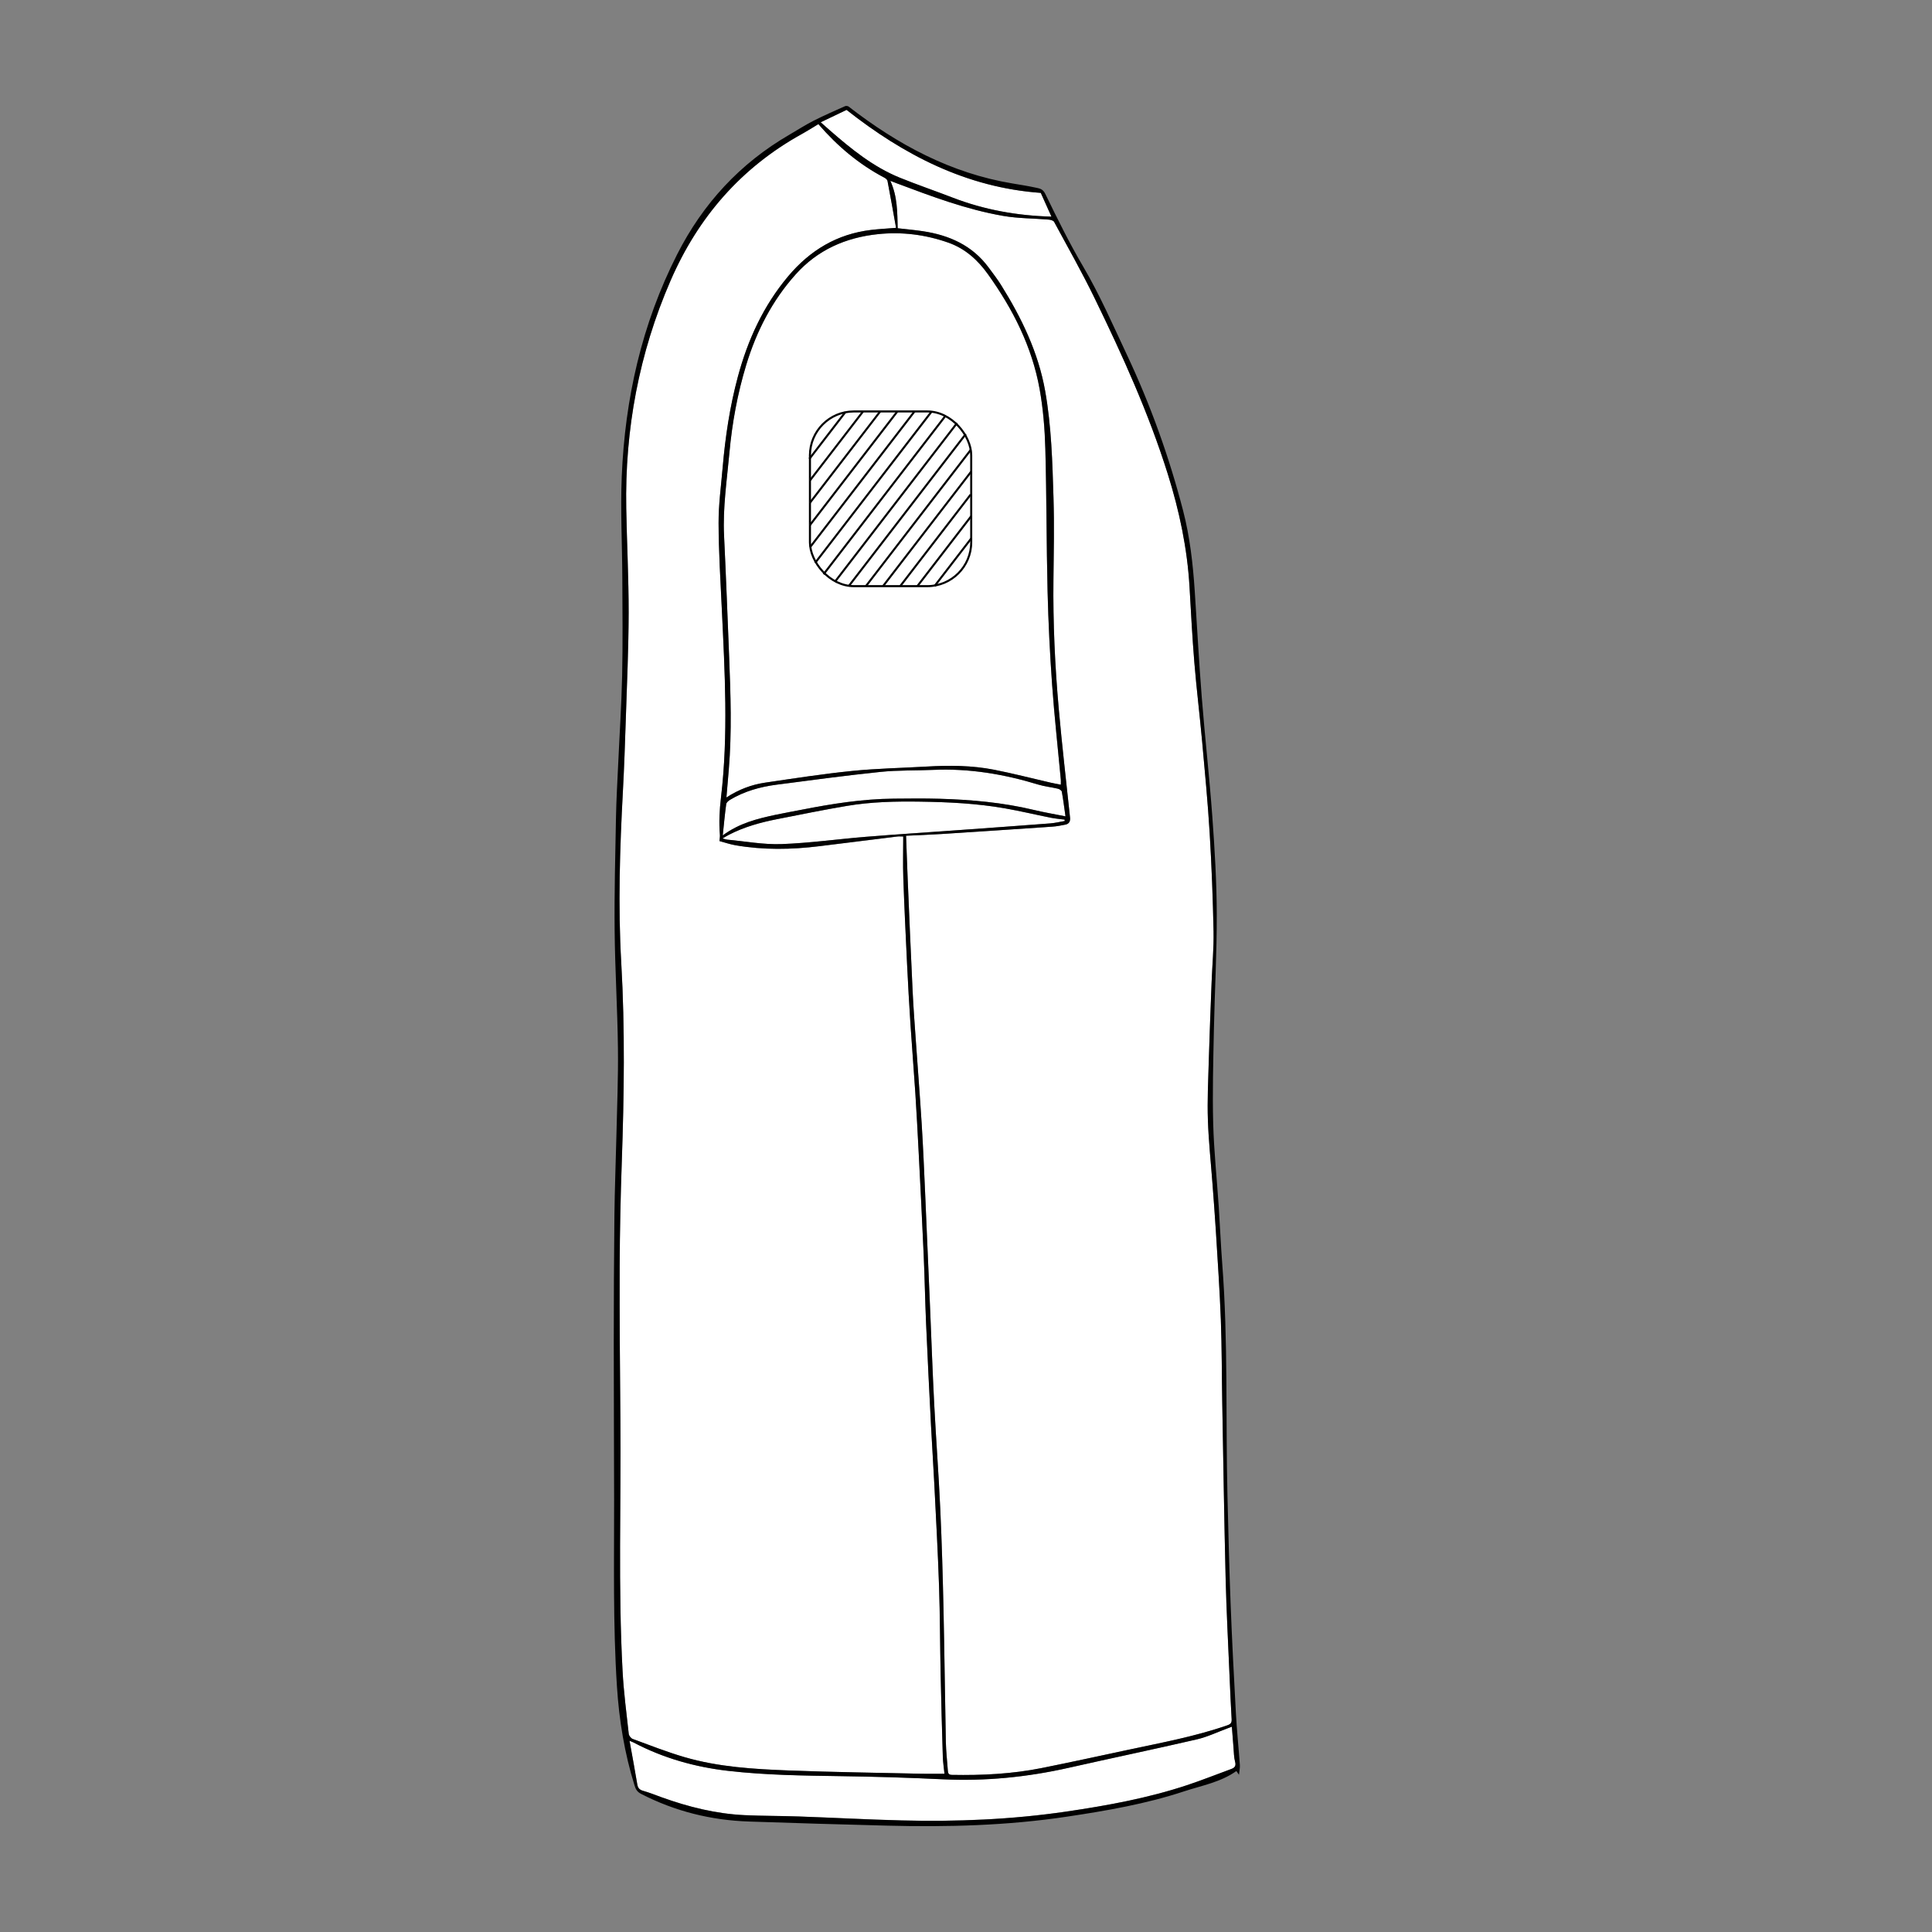 <?xml version="1.0" encoding="UTF-8"?>
<svg xmlns="http://www.w3.org/2000/svg" version="1.1" viewBox="0 0 708.66 708.66">
  <rect x="0" y="0" width="708.66" height="708.66" fill="#808080" stroke="none"/>
  <defs>
    <style>
      .cls-1 {
        fill: #fff;
      }

      .cls-2 {
        fill: none;
        stroke: #000;
        stroke-miterlimit: 10;
        stroke-width: .75px;
      }
    </style>
  </defs>
  <!-- Generator: Adobe Illustrator 28.7.1, SVG Export Plug-In . SVG Version: 1.2.0 Build 142)  -->
  <g>
    <g id="fond">
      <g>
        <path class="cls-1" d="M300.18,45.52c7.01,8.11,14.92,14.78,24.27,19.69.45.24,1.01.7,1.1,1.15,1.09,5.7,2.1,11.42,3.14,17.23-3.23.26-6.2.41-9.14.76-12.48,1.49-22.41,7.46-30.45,17.02-9.09,10.82-14.78,23.29-18.43,36.8-2.95,10.94-4.63,22.1-5.59,33.38-.58,6.77-1.52,13.55-1.49,20.32.04,10.53.7,21.06,1.19,31.59,1.09,23.04,2.42,46.09-.31,69.11-.54,4.58-.78,9.13-.39,13.72.05.62-.08,1.25-.16,2.23,1.92.51,3.88,1.19,5.9,1.54,10.23,1.77,20.49,1.6,30.76.33,9.51-1.18,19.02-2.37,28.54-3.54.74-.09,1.5-.01,2.2-.01,0,5.11-.15,10.17.03,15.22.37,10.6.88,21.19,1.39,31.78.35,7.23.75,14.45,1.22,21.67.55,8.48,1.25,16.96,1.8,25.44.48,7.35.87,14.7,1.24,22.05.63,12.43,1.27,24.85,1.82,37.29.37,8.44.52,16.89.89,25.33.55,12.49,1.18,24.99,1.81,37.48.36,7.16.85,14.32,1.21,21.48.62,12.43,1.31,24.86,1.73,37.29.36,10.73.36,21.47.58,32.21.21,10.1.49,20.2.8,30.29.07,2.13.41,4.25.61,6.26-2.8,0-5.51.05-8.22,0-16.25-.37-32.52-.58-48.76-1.2-12.92-.49-25.88-1.25-38.39-4.9-6.43-1.88-12.7-4.35-19-6.67-.64-.23-1.36-1.18-1.44-1.86-.84-7.63-1.84-15.25-2.26-22.9-1.66-30.67-.54-61.36-.81-92.05-.17-18.87-.32-37.75-.26-56.62.04-12.7.32-25.41.77-38.11.85-24.39,1.21-48.78-.19-73.16-1.21-20.98-.52-41.92.6-62.87.48-8.94.79-17.89,1.08-26.84.42-12.88,1.01-25.77,1.03-38.65.02-12.76-.64-25.53-.88-38.29-.53-29,4.68-56.92,16.26-83.57,10.12-23.3,25.93-41.52,48.3-53.86,2-1.1,3.92-2.34,5.92-3.54Z"/>
        <path class="cls-1" d="M332.34,306.55c4.44-.21,8.69-.36,12.93-.63,13.56-.87,27.11-1.77,40.66-2.7,1.64-.11,3.27-.42,4.88-.75,1.33-.28,1.83-1.23,1.69-2.56-1.4-13.25-2.95-26.5-4.13-39.77-1.41-15.82-2.15-31.68-1.96-47.58.12-9.97.32-19.96.02-29.92-.4-13.12-.75-26.28-3.06-39.24-2.5-14.08-8.61-26.73-16.11-38.76-1.41-2.26-3.04-4.38-4.63-6.52-6.01-8.13-14.48-11.86-24.16-13.32-2.99-.45-6.02-.71-9.19-1.08-.16-5.76-.04-11.6-2.7-17.39,1.1.43,1.84.72,2.58.99,12.7,4.77,25.41,9.55,38.83,11.87,5.47.94,11.1.89,16.65,1.36.7.06,1.74.32,2.01.82,5.04,9.32,10.26,18.55,14.89,28.06,10.19,20.92,19.79,42.1,26.79,64.37,4.26,13.56,7.18,27.32,8,41.53.53,9.25,1.01,18.51,1.77,27.74.79,9.61,1.97,19.18,2.84,28.79,1.02,11.26,2.1,22.52,2.78,33.8.72,11.98,1.17,23.98,1.42,35.98.13,6.09-.46,12.19-.7,18.28-.38,9.9-.78,19.8-1.07,29.71-.21,7.05-.54,14.11-.31,21.14.27,7.92,1.12,15.81,1.71,23.72.42,5.7.87,11.39,1.22,17.09.66,10.83,1.41,21.67,1.82,32.51.38,10.16.33,20.33.52,30.49.39,21.47.71,42.94,1.24,64.41.3,12.19.96,24.36,1.47,36.55.21,5.01.43,10.02.73,15.03.08,1.28-.29,1.83-1.57,2.27-11.9,4.13-24.24,6.39-36.5,9.02-10.53,2.26-21.05,4.54-31.6,6.66-10.87,2.18-21.89,2.72-32.95,2.51-1.13-.02-1.4-.54-1.47-1.49-.24-3.55-.67-7.09-.74-10.64-.33-16.07-.49-32.15-.85-48.22-.28-12.38-.62-24.77-1.19-37.14-.59-12.87-1.57-25.72-2.23-38.58-.61-11.79-1.02-23.6-1.52-35.4-.6-14.08-1.19-28.17-1.82-42.25-.37-8.31-.72-16.62-1.24-24.91-.64-10.19-1.45-20.38-2.15-30.57-.43-6.14-.9-12.28-1.19-18.43-.66-13.7-1.22-27.4-1.81-41.11-.22-5.12-.39-10.25-.59-15.74Z"/>
        <path class="cls-1" d="M266.44,292.52c.32-3.75.59-6.97.86-10.18,1.16-13.84.67-27.68.13-41.52-.59-14.79-1.14-29.58-1.86-44.36-.49-10.2,1.04-20.25,1.96-30.34,1-10.96,2.98-21.74,6.18-32.28,3.74-12.29,9.48-23.51,18.1-33.15,8.07-9.02,18.36-13.54,30.19-14.79,8.83-.94,17.47.17,25.85,3.12,6.17,2.17,10.8,6.37,14.52,11.58,9.14,12.77,16.17,26.59,18.96,42.16,1.29,7.21,1.89,14.6,2.09,21.93.48,17.39.39,34.79.82,52.18.28,11.42.85,22.85,1.66,34.25.83,11.64,2.12,23.25,3.2,34.87.05.5,0,1,0,1.85-1.36-.27-2.57-.48-3.76-.75-6.92-1.59-13.81-3.39-20.78-4.75-8.14-1.6-16.41-1.63-24.67-1.15-9.12.53-18.28.69-27.37,1.61-10.66,1.08-21.26,2.73-31.87,4.29-4.92.73-9.56,2.43-14.23,5.45Z"/>
        <path class="cls-1" d="M451.86,633.36c.21,2.67.39,5.18.6,7.68.15,1.7.13,3.46.57,5.09.42,1.55-.07,2.24-1.4,2.72-5.41,1.98-10.76,4.12-16.22,5.93-14.36,4.76-29.17,7.46-44.11,9.66-20.16,2.97-40.41,3.79-60.73,3.27-12.5-.32-24.98-1-37.48-1.44-6.66-.24-13.34-.17-19.99-.49-10.47-.49-20.54-3-30.37-6.54-2.26-.82-4.5-1.73-6.81-2.38-1.35-.38-1.94-1.02-2.16-2.39-.87-5.24-1.85-10.46-2.84-15.97.67.29,1.11.44,1.52.65,10.91,5.73,22.55,9,34.76,10.39,13.64,1.56,27.34,1.73,41.05,1.93,12.5.18,25.01.55,37.5,1.15,15.68.76,31.09-.79,46.37-4.24,15.63-3.53,31.32-6.79,46.93-10.41,3.91-.91,7.62-2.71,11.41-4.11.4-.15.79-.3,1.41-.53Z"/>
        <path class="cls-1" d="M265.09,306.44c.44-4.2.77-7.86,1.27-11.49.08-.59.82-1.22,1.41-1.58,5.26-3.16,11.07-4.77,17.08-5.55,12.7-1.66,25.39-3.37,38.12-4.69,6.42-.66,12.93-.46,19.39-.74,13.16-.58,25.91,1.56,38.45,5.39,2.35.72,4.84.96,7.23,1.52.55.13,1.34.65,1.42,1.09.53,2.91.9,5.86,1.35,9.05-4.03-.81-7.82-1.45-11.55-2.34-11.41-2.74-23.02-3.78-34.71-4.11-5.58-.16-11.17-.09-16.76-.04-11.39.1-22.59,1.87-33.74,4.06-3.17.62-6.36,1.18-9.52,1.85-6.71,1.43-13.36,3.05-19.46,7.58Z"/>
        <path class="cls-1" d="M390.57,301.14c-1.77.3-3.53.74-5.32.88-11.38.88-22.77,1.69-34.16,2.51-11.14.8-22.28,1.51-33.41,2.41-10.37.84-20.71,2.31-31.09,2.68-6.6.23-13.26-1.03-19.89-1.64-.41-.04-.8-.2-1.7-.44,1.02-.59,1.64-.96,2.28-1.3,5.63-2.93,11.69-4.58,17.87-5.8,8.47-1.66,16.93-3.4,25.43-4.83,8.91-1.5,17.93-1.71,26.95-1.57,10.35.16,20.69.65,30.9,2.43,5.68.99,11.3,2.34,16.96,3.47,1.67.33,3.38.47,5.07.69.03.17.06.34.09.51Z"/>
        <path class="cls-1" d="M381.76,70.75c1.34,2.98,2.63,5.86,3.91,8.71-12.52-.34-24.61-2.48-36.26-6.98-6.44-2.49-12.98-4.71-19.38-7.31-9.73-3.95-17.76-10.49-25.59-17.31-1.05-.91-2.08-1.84-3.41-3.01,3.33-1.59,6.44-3.08,9.49-4.54,20.96,16.51,43.92,28.48,71.24,30.44Z"/>
      </g>
    </g>
    <g id="tracés">
      <path d="M454.47,651c-.5-.72-.74-1.05-.97-1.38-5.76,4.1-12.67,5.31-19.18,7.45-14.02,4.63-28.5,7.12-43.07,9.3-21.81,3.27-43.73,3.84-65.71,3.28-16.95-.43-33.89-.93-50.84-1.51-13.89-.47-27.07-3.73-39.49-10.11-1.59-.82-2.04-1.78-2.47-3.15-3.67-11.81-5.64-23.9-6.44-36.23-1.49-22.91-1.01-45.84-1.04-68.77-.02-19.06-.14-38.13-.13-57.19,0-15.69.07-31.39.24-47.08.11-9.59.5-19.17.72-28.76.24-10.8.71-21.6.57-32.39-.17-14.35-1.07-28.7-1.21-43.05-.14-13.84.23-27.7.49-41.54.13-6.67.52-13.33.83-19.99.48-10.65,1.2-21.3,1.43-31.96.26-11.94.12-23.88.07-35.83-.05-12.45-.72-24.92-.21-37.35,1.18-28.5,7.33-55.89,20.34-81.48,9.44-18.58,23.04-33.34,41.13-43.84,2.96-1.72,5.85-3.59,8.9-5.14,3.77-1.92,7.67-3.61,11.54-5.34.36-.16,1.01-.08,1.32.16,17.93,13.9,37.43,24.44,60.12,28.2,2.87.48,5.76.93,8.6,1.55,1.34.29,2.51.44,3.39,2.24,4.38,9,8.81,18.02,13.88,26.64,6.13,10.43,10.93,21.48,16.06,32.37,8.66,18.39,15.51,37.47,20.61,57.16,2.51,9.67,3.62,19.57,4.28,29.52.86,13.04,1.56,26.1,2.59,39.13,1.15,14.55,2.8,29.07,3.86,43.63.87,11.91,1.59,23.85,1.63,35.78.05,14.22-.77,28.44-1.06,42.67-.23,11.37-.55,22.75-.25,34.1.27,10.2,1.36,20.38,2.04,30.58.46,6.97.75,13.95,1.28,20.91,2.17,28.29,1.23,56.64,1.91,84.96.32,13.27.65,26.55,1.16,39.81.51,13.32,1.2,26.64,1.93,39.95.35,6.39,1.01,12.77,1.47,19.16.07,1.03-.19,2.09-.34,3.58ZM300.18,45.52c-2,1.2-3.93,2.44-5.92,3.54-22.36,12.34-38.18,30.56-48.3,53.86-11.58,26.65-16.79,54.56-16.26,83.57.23,12.77.9,25.53.88,38.29-.02,12.89-.61,25.77-1.03,38.65-.29,8.95-.6,17.9-1.08,26.84-1.12,20.95-1.81,41.89-.6,62.87,1.4,24.38,1.04,48.77.19,73.16-.44,12.7-.72,25.4-.77,38.11-.06,18.87.09,37.75.26,56.62.27,30.68-.85,61.38.81,92.05.41,7.65,1.42,15.28,2.26,22.9.08.68.8,1.63,1.44,1.86,6.3,2.31,12.56,4.79,19,6.67,12.51,3.65,25.47,4.4,38.39,4.9,16.25.62,32.51.83,48.76,1.2,2.71.06,5.42,0,8.22,0-.2-2.01-.54-4.13-.61-6.26-.31-10.1-.59-20.19-.8-30.29-.23-10.74-.22-21.48-.58-32.21-.42-12.44-1.11-24.86-1.73-37.29-.36-7.16-.84-14.32-1.21-21.48-.64-12.49-1.27-24.98-1.81-37.48-.37-8.44-.51-16.89-.89-25.33-.55-12.43-1.18-24.86-1.82-37.29-.38-7.35-.77-14.71-1.24-22.05-.55-8.48-1.25-16.96-1.8-25.44-.47-7.22-.87-14.45-1.22-21.67-.51-10.59-1.02-21.18-1.39-31.78-.18-5.05-.03-10.11-.03-15.22-.7,0-1.46-.08-2.2.01-9.51,1.17-19.02,2.36-28.54,3.54-10.27,1.27-20.53,1.44-30.76-.33-2.02-.35-3.98-1.03-5.9-1.54.07-.99.21-1.62.16-2.23-.39-4.59-.15-9.14.39-13.72,2.73-23.02,1.4-46.06.31-69.11-.5-10.53-1.16-21.06-1.19-31.59-.02-6.77.91-13.55,1.49-20.32.97-11.27,2.64-22.44,5.59-33.38,3.64-13.51,9.33-25.98,18.43-36.8,8.04-9.57,17.97-15.54,30.45-17.02,2.94-.35,5.91-.5,9.14-.76-1.04-5.8-2.05-11.52-3.14-17.23-.08-.44-.64-.91-1.1-1.15-9.34-4.91-17.26-11.57-24.27-19.69ZM332.34,306.55c.21,5.49.37,10.61.59,15.74.58,13.7,1.15,27.41,1.81,41.11.29,6.15.76,12.29,1.19,18.43.71,10.19,1.52,20.37,2.15,30.57.52,8.3.87,16.61,1.24,24.91.63,14.08,1.22,28.17,1.82,42.25.5,11.8.91,23.6,1.52,35.4.66,12.87,1.64,25.71,2.23,38.58.57,12.37.92,24.75,1.19,37.14.36,16.07.52,32.15.85,48.22.07,3.55.5,7.09.74,10.64.06.94.34,1.46,1.47,1.49,11.07.21,22.08-.33,32.95-2.51,10.55-2.12,21.07-4.41,31.6-6.66,12.26-2.63,24.61-4.89,36.5-9.02,1.28-.44,1.65-.99,1.57-2.27-.29-5.01-.52-10.02-.73-15.03-.51-12.18-1.17-24.36-1.47-36.55-.53-21.47-.85-42.94-1.24-64.41-.18-10.16-.14-20.34-.52-30.49-.41-10.84-1.16-21.68-1.82-32.51-.35-5.7-.8-11.39-1.22-17.09-.59-7.91-1.44-15.8-1.71-23.72-.24-7.04.1-14.1.31-21.14.29-9.91.69-19.81,1.07-29.71.23-6.09.82-12.19.7-18.28-.25-12-.7-24-1.42-35.98-.68-11.28-1.76-22.54-2.78-33.8-.87-9.6-2.05-19.18-2.84-28.79-.76-9.23-1.24-18.49-1.77-27.74-.82-14.2-3.74-27.97-8-41.53-7-22.28-16.6-43.45-26.79-64.37-4.63-9.52-9.86-18.75-14.89-28.06-.27-.5-1.3-.76-2.01-.82-5.55-.47-11.19-.41-16.65-1.36-13.42-2.32-26.13-7.1-38.83-11.87-.74-.28-1.47-.57-2.58-.99,2.66,5.79,2.54,11.64,2.7,17.39,3.17.37,6.2.63,9.19,1.08,9.69,1.45,18.15,5.18,24.16,13.32,1.58,2.14,3.22,4.26,4.63,6.52,7.5,12.03,13.61,24.68,16.11,38.76,2.3,12.96,2.66,26.12,3.06,39.24.31,9.96.1,19.95-.02,29.92-.19,15.9.55,31.76,1.96,47.58,1.18,13.27,2.74,26.51,4.13,39.77.14,1.33-.35,2.29-1.69,2.56-1.61.33-3.24.64-4.88.75-13.55.93-27.11,1.83-40.66,2.7-4.24.27-8.48.42-12.93.63ZM266.44,292.52c4.67-3.02,9.31-4.73,14.23-5.45,10.6-1.56,21.21-3.21,31.87-4.29,9.08-.92,18.24-1.08,27.37-1.61,8.27-.48,16.53-.44,24.67,1.15,6.97,1.37,13.85,3.16,20.78,4.75,1.19.27,2.4.48,3.76.75,0-.85.04-1.35,0-1.85-1.08-11.62-2.37-23.23-3.2-34.87-.81-11.4-1.38-22.82-1.66-34.25-.43-17.39-.34-34.79-.82-52.18-.2-7.33-.8-14.72-2.09-21.93-2.79-15.57-9.82-29.39-18.96-42.16-3.72-5.2-8.35-9.4-14.52-11.58-8.38-2.95-17.01-4.05-25.85-3.12-11.84,1.25-22.12,5.77-30.19,14.79-8.63,9.64-14.36,20.86-18.1,33.15-3.21,10.53-5.18,21.31-6.18,32.28-.92,10.1-2.45,20.14-1.96,30.34.71,14.78,1.27,29.57,1.86,44.36.55,13.84,1.03,27.69-.13,41.52-.27,3.22-.54,6.43-.86,10.18ZM451.86,633.36c-.62.23-1.01.38-1.41.53-3.8,1.39-7.5,3.2-11.41,4.11-15.61,3.61-31.3,6.88-46.93,10.41-15.28,3.45-30.69,5-46.37,4.24-12.49-.61-25-.97-37.5-1.15-13.71-.2-27.41-.37-41.05-1.93-12.21-1.39-23.85-4.66-34.76-10.39-.41-.21-.85-.37-1.52-.65.99,5.5,1.97,10.72,2.84,15.97.23,1.37.82,2.01,2.16,2.39,2.31.65,4.55,1.57,6.81,2.38,9.83,3.54,19.9,6.04,30.37,6.54,6.66.31,13.33.25,19.99.49,12.49.44,24.98,1.13,37.48,1.44,20.32.52,40.57-.3,60.73-3.27,14.94-2.2,29.75-4.9,44.11-9.66,5.46-1.81,10.82-3.95,16.22-5.93,1.33-.49,1.82-1.17,1.4-2.72-.44-1.63-.42-3.39-.57-5.09-.21-2.5-.39-5.01-.6-7.68ZM265.09,306.44c6.1-4.52,12.75-6.15,19.46-7.58,3.16-.67,6.35-1.23,9.52-1.85,11.15-2.19,22.35-3.96,33.74-4.06,5.59-.05,11.18-.12,16.76.04,11.69.33,23.3,1.37,34.71,4.11,3.73.9,7.52,1.53,11.55,2.34-.46-3.19-.82-6.14-1.35-9.05-.08-.45-.87-.96-1.42-1.09-2.4-.57-4.89-.81-7.23-1.52-12.54-3.83-25.29-5.97-38.45-5.39-6.46.29-12.97.08-19.39.74-12.73,1.32-25.43,3.03-38.12,4.69-6.02.79-11.82,2.4-17.08,5.55-.59.35-1.33.99-1.41,1.58-.5,3.63-.83,7.29-1.27,11.49ZM390.57,301.14c-.03-.17-.06-.34-.09-.51-1.69-.22-3.4-.36-5.07-.69-5.66-1.13-11.28-2.48-16.96-3.47-10.22-1.78-20.56-2.27-30.9-2.43-9.02-.14-18.04.07-26.95,1.57-8.51,1.43-16.97,3.17-25.43,4.83-6.19,1.21-12.24,2.87-17.87,5.8-.64.33-1.25.71-2.28,1.3.9.24,1.29.41,1.7.44,6.63.61,13.29,1.87,19.89,1.64,10.38-.37,20.72-1.84,31.09-2.68,11.13-.9,22.27-1.61,33.41-2.41,11.39-.82,22.78-1.64,34.16-2.51,1.78-.14,3.55-.58,5.32-.88ZM381.76,70.75c-27.32-1.97-50.27-13.93-71.24-30.44-3.06,1.46-6.16,2.95-9.49,4.54,1.33,1.17,2.37,2.1,3.41,3.01,7.82,6.81,15.86,13.35,25.59,17.31,6.39,2.6,12.94,4.82,19.38,7.31,11.65,4.5,23.74,6.64,36.26,6.98-1.28-2.85-2.57-5.73-3.91-8.71Z"/>
    </g>
    <g id="logo">
      <g>
        <rect class="cls-2" x="297.09" y="150.92" width="59.15" height="64.08" rx="16.09" ry="16.09"/>
        <line class="cls-2" x1="296.88" y1="168.32" x2="310.03" y2="151.23"/>
        <line class="cls-2" x1="297.09" y1="176.23" x2="316.56" y2="150.92"/>
        <line class="cls-2" x1="297.09" y1="184.41" x2="322.85" y2="150.92"/>
        <line class="cls-2" x1="297.09" y1="192.59" x2="329.15" y2="150.92"/>
        <line class="cls-2" x1="297.18" y1="200.65" x2="335.44" y2="150.92"/>
        <line class="cls-2" x1="298.98" y1="206.49" x2="341.68" y2="150.99"/>
        <line class="cls-2" x1="302.09" y1="210.63" x2="346.89" y2="152.4"/>
        <line class="cls-2" x1="306.23" y1="213.43" x2="351.05" y2="155.17"/>
        <line class="cls-2" x1="311.31" y1="215" x2="354.23" y2="159.22"/>
        <line class="cls-2" x1="317.61" y1="215" x2="356.11" y2="164.96"/>
        <line class="cls-2" x1="323.9" y1="215" x2="356.24" y2="172.97"/>
        <line class="cls-2" x1="330.2" y1="215" x2="356.04" y2="181.4"/>
        <line class="cls-2" x1="336.49" y1="215" x2="356.24" y2="189.33"/>
        <line class="cls-2" x1="342.78" y1="215" x2="356.24" y2="197.51"/>
      </g>
    </g>
  </g>
</svg>